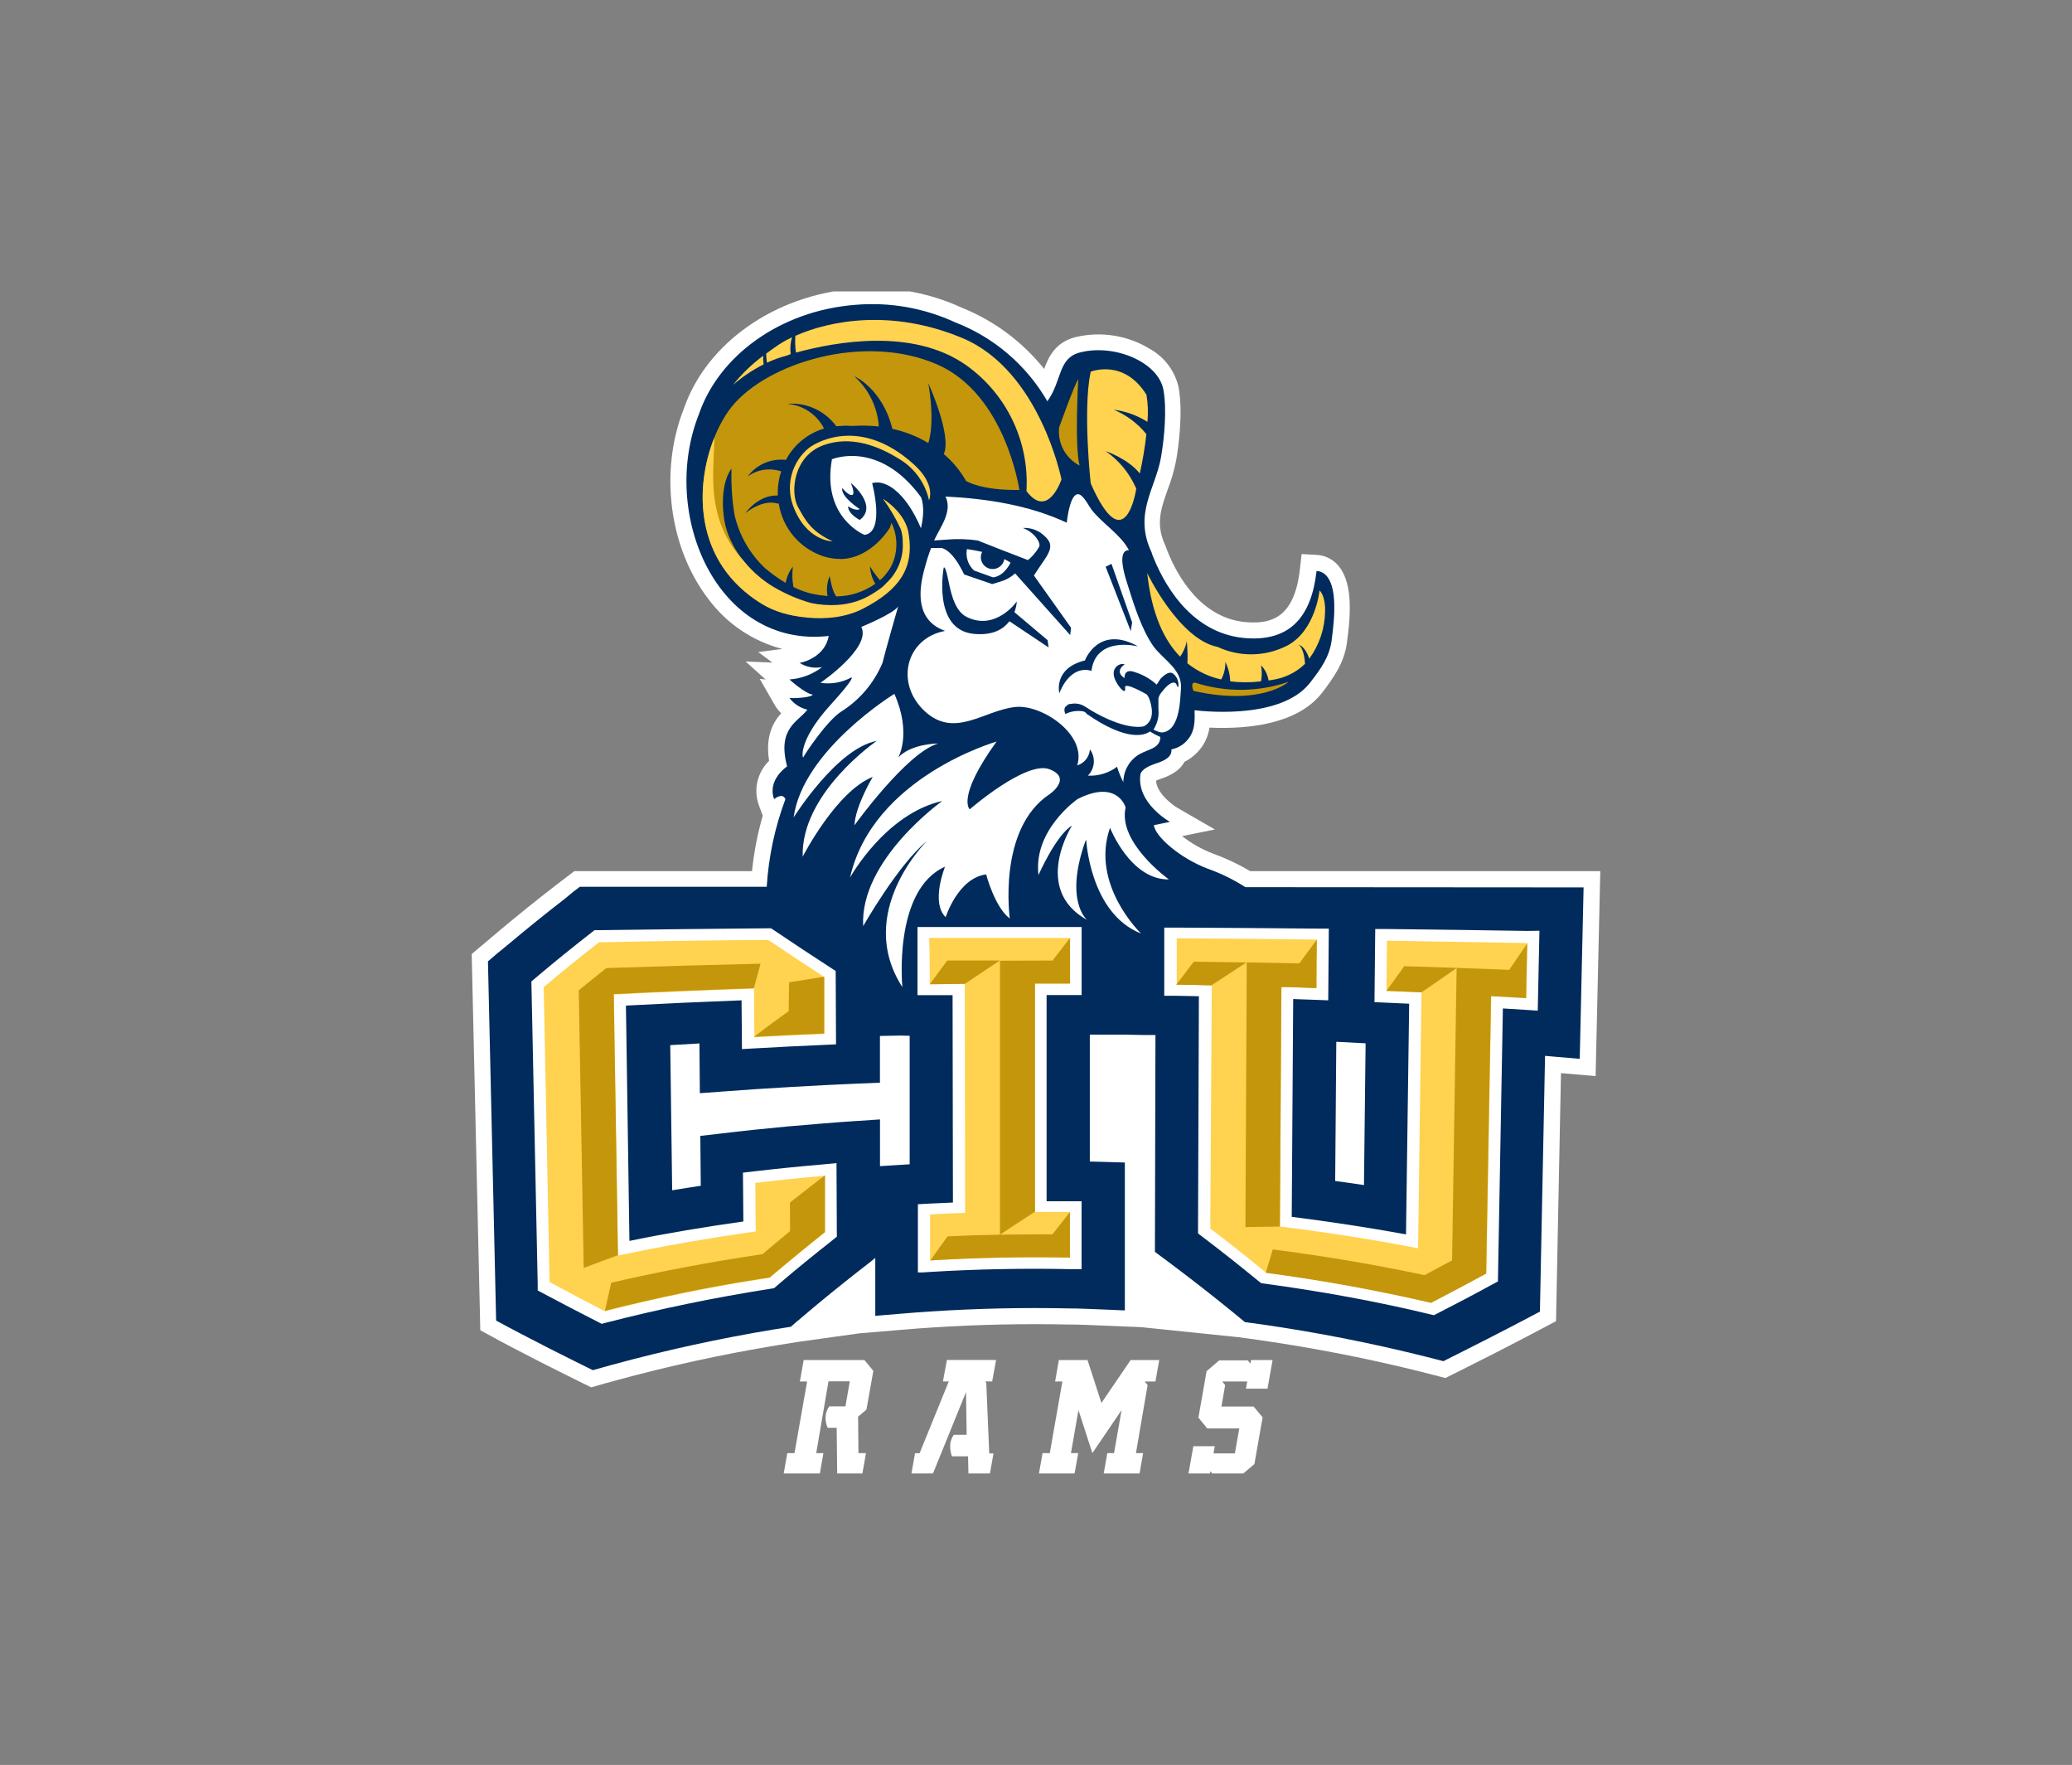 <?xml version="1.0" encoding="UTF-8"?>
<svg id="Layer_1" data-name="Layer 1" xmlns="http://www.w3.org/2000/svg" xmlns:xlink="http://www.w3.org/1999/xlink" viewBox="0 0 1280 1090">
  <rect x="0" y="0" width="1280" height="1090" fill="#808080" stroke="none"/>
  <defs>
    <clipPath id="clippath">
      <rect x="291.404" y="180" width="697.191" height="730" style="fill: none; stroke-width: 0px;"/>
    </clipPath>
    <clipPath id="clippath-1">
      <rect x="291.404" y="177.949" width="697.191" height="732.723" style="fill: none; stroke-width: 0px;"/>
    </clipPath>
  </defs>
  <g style="clip-path: url(#clippath);">
    <g style="clip-path: url(#clippath-1);">
      <g>
        <path d="M772.3,537.997c-7.292-4.317-14.974-7.94-22.944-10.821-6.888-2.611-13.336-6.261-19.119-10.823l20.274-4.077-23.015-13.273s-12.66-7.505-13.347-16.882c.584-.281,1.187-.523,1.804-.722l1.298-.47c8.225-2.742,12.519-6.566,14.43-10.425,3.759-1.883,7.069-4.553,9.703-7.829,3.083-3.838,5.077-8.436,5.772-13.31,6.625.32,13.263.236,19.876-.252,23.448-1.839,40.187-9.018,49.745-21.32,7.216-9.488,13.564-18.326,15.26-30.627,2.596-18.541,3.824-38.922-6.457-49.095l-.613-.578c-3.182-2.88-7.259-4.574-11.545-4.798l-9.342-.504-1.046,9.307c-3.392,30.553-18.289,33.764-32.467,32.791-28.353-1.876-43.287-28.499-49.529-44.298,0,0-.287-.722-.576-1.661l-.504-1.296c-6.205-13.169-2.85-22.655,1.407-34.704,2.289-5.93,4.051-12.05,5.266-18.289,1.118-6.457,4.474-28.86,1.407-45.092-2.29-9.805-8.547-18.219-17.278-23.233-13.894-8.636-30.676-11.325-46.572-7.464-12.264,3.209-16.45,12.191-19.154,19.587-13.429-16.798-30.976-29.834-50.936-37.841-20.76-9.55-43.642-13.553-66.412-11.618-48.988,3.824-91.23,33.512-105.19,73.878-15.258,38.6-9.268,85.748,14.934,117.456,11.266,15.292,27.438,26.256,45.814,31.06l-14.826,1.911,8.766,6.529-16.595-.685,12.373,11.11-3.607-.361,9.632,16.776c1.005,1.618,2.217,3.098,3.609,4.401-5.087,5.699-9.884,14.43-7.468,29.399-7.265,7.082-9.757,17.738-6.385,27.307l2.453,6.566c-3.224,11.204-5.444,22.672-6.636,34.269h-109.773l-6.638,5.051-5.266,4.042c-11.817,9.13-23.448,18.499-34.884,28.101l-7.718,6.529-8.875,7.468,5.303,232.349,12.734,6.927,7.649,4.04c11.422,5.998,22.918,11.855,34.484,17.569l13.636,6.744,9.09-2.596,6.205-1.696c32.66-8.918,65.759-16.142,99.165-21.644l6.316-1.011,6.89-1.118,38.056-5.303,26.657-2.237c6.242-.541,12.553-1.011,18.796-1.407,27.849-1.804,56.13-2.381,84.05-1.804,6.24,0,12.588.326,18.83.578l25.648,1.046,60.135,6.205,6.962.937,6.312.902c33.461,4.799,66.656,11.3,99.454,19.48l6.205,1.587,8.947,2.309,13.384-6.712c11.526-5.747,22.998-11.602,34.413-17.567l6.098-3.209,14.428-7.612,3.068-153.204,21.392,1.839,2.885-126.583h-216.295Z" style="fill: #fff; stroke-width: 0px;"/>
        <path d="M769.378,547.918c-7.351-4.71-15.218-8.559-23.448-11.471-16.378-6.205-32.069-19.372-33.151-26.838l9.956-2.022s-20.85-11.614-18.217-29.362c0,0,.217-3.429,8.297-6.242,2.202-.937,11.616-2.957,10.823-9.162,4.165-.81,7.888-3.121,10.462-6.494,5.231-6.312,3.607-15.691,3.896-17.711,0,0,52.558,7.214,71.28-16.956,6.783-8.692,11.906-15.943,13.312-25.864,2.2-15.908,3.355-33.801-3.607-40.691-1.507-1.513-3.53-2.402-5.664-2.489-3.174,28.318-16.306,43.289-43.037,41.557-30.949-2.057-48.951-27.812-58.004-50.503-.342-.822-.632-1.665-.867-2.524-11.362-24.024,2.526-39.428,5.844-58.908,2.165-12.66,3.607-29.832,1.444-41.592-3.211-17.028-30.266-28.499-51.621-22.944-13.673,3.609-10.823,17.245-20.057,30.123-12.863-22.261-32.947-39.456-56.924-48.736-19.263-8.896-40.509-12.626-61.65-10.823-46.57,3.609-84.34,31.564-96.641,67.422-24.531,61.613,11.11,144.87,80.154,137.078-2.344,13.095-16.052,16.378-18.037,16.63,4.15,2.618,9.146,3.548,13.96,2.598-5.838,4.474-12.863,7.134-20.2,7.646,0,0,9.884,8.947,14.43,9.342-.974,1.841-11.219,2.383-14.43,2.094,2.734,3.642,6.67,6.198,11.11,7.214-5.592,7.431-18.865,11.255-12.553,35.028,0,0-12.482,8.297-8.007,20.237,0,0,5.122-4.401,6.962,0-6.505,17.366-10.396,35.602-11.545,54.11h-115.434l-3.968,2.994-5.122,4.257c-11.716,9.063-23.25,18.36-34.593,27.886l-7.792,6.383-5.303,4.546,5.051,221.852,7.646,4.111c2.518,1.37,5.056,2.705,7.612,4.005,11.347,5.967,22.771,11.787,34.269,17.459l10.21,5.051,5.446-1.515,6.205-1.731c32.995-9.008,66.431-16.316,100.176-21.896l6.348-1.011,4.148-.65,3.137-2.742,5.053-4.255c10.821-9.236,22.22-18.434,33.728-27.453l7.468-5.807,2.776-2.274v35.786l15.945-1.335c6.312-.541,12.662-1.011,18.974-1.407,28.266-1.841,56.599-2.455,84.918-1.841,6.312,0,12.697.361,19.011.578l15.33.65v-91.338l-14.43-.433-7.214-.18v-78.389h20.237l13.095.252h7.214l-.324,133.941,5.988,4.437,7.505,5.629c11.425,8.621,22.694,17.448,33.799,26.477l5.087,4.185,3.209,2.633,4.148.576,6.351.867c33.815,4.858,67.359,11.444,100.5,19.73l6.277,1.589,5.338,1.37,10.066-5.051c11.47-5.739,22.893-11.571,34.269-17.495l7.612-4.005,7.684-4.04,3.174-157.965,5.772.504,15.656,1.335,2.381-105.875-208.901-.146v0ZM554.453,719.519l-10.823.685v-28.858l-15.691,1.046c-6.494.433-12.986.902-19.48,1.444-14.447,1.125-28.877,2.448-43.287,3.968-6.459.722-12.914,1.407-19.372,2.2l-13.167,1.515.287,30.806c-5.879.867-11.795,1.804-17.676,2.779l-1.189-89.642c5.988-.398,12.012-.722,18.037-1.046l.252,30.734,15.728-1.155,19.191-1.37c14.43-.939,28.86-1.768,42.892-2.489l19.263-.902,14.178-.578v-28.858l12.193-.252,6.168.144v79.361l-7.503.47ZM842.606,731.892c-5.916-.902-11.832-1.731-17.782-2.524l.685-85.964,6.205.289,4.472.252,7.431.398-1.011,87.549h0Z" style="fill: #002b5c; stroke-width: 0px;"/>
        <path d="M506.834,421.698s31.71-21.644,25.253-34.523c0,0,20.381-8.331,22.798-12.769,0,0-7.901,27.451-9.74,35.028-5.13,12.232-13.862,22.612-25.035,29.76-9.162,5.483-23.411,27.273-23.844,28.499s-3.824-9.597,16.593-32.143c16.63-18.289,13.023-17.134,13.023-17.134-5.821,3.144-12.51,4.297-19.048,3.283ZM552.505,428.516s-56.636,34.776-62.226,76.33c0,0,26.694-42.709,51.332-47.255,0,0-46.896,32.034-45.742,71.497,0,0,20.672-40.365,43.289-49.275,0,0-10.823,18.037-11.293,29.869,0,0,32.214-44.84,51.658-50.503,0,0-16.521,0-24.603,8.621,0,0,8.479-14.645-2.416-39.283Z" style="fill: #fff; stroke-width: 0px;"/>
        <path d="M654.303,263.913s9.703-27.055,11.797-29.688c0,0-2.346,41.339.828,53.28-8.708-4.47-13.736-13.867-12.625-23.592h0Z" style="fill: #c4960c; stroke-width: 0px;"/>
        <path d="M514.409,334.364s-16.448,0-24.529-22.15c-4.655-12.86-.591-27.257,10.101-35.784,0,0,28.642-21.97,64.39,10.208,14.141,12.699,9.56,22.366,9.56,22.366-2.249-10.203-8.432-19.108-17.206-24.781-14.754-9.453-31.384-15.115-47.725-9.379-18.976,6.675-20.887,29.327-16.089,38.13,4.796,8.801,8.225,15.15,21.498,21.392Z" style="fill: #ffd24f; stroke-width: 0px;"/>
        <path d="M738.714,421.733c18.707,5.949,38.833,5.709,57.393-.685,0,0-16.665,15.152-58.763,5.664-.18.146-2.453-6.096,1.37-4.979ZM578.91,225.061c-45.2-19.661-105.153-.865-126.907,26.153-19.911,24.927-33.98,89.608,18.722,121.783,16.02,9.399,35.548,10.645,52.632,3.357-17.011-1.109-33.487-6.386-47.977-15.367-12.662-8.297-25.07-22.909-27.92-39.682,0,0-3.787-20.596,4.437-31.923-.305,9.524.311,19.056,1.839,28.462,2.854,12.611,9.396,24.088,18.793,32.969,4.011,3.427,8.307,6.505,12.843,9.199.617-3.661,2.143-7.109,4.437-10.027-.547,4.176-.425,8.413.361,12.552,5.76,2.894,12.013,4.681,18.433,5.268l2.598.287v-.18c-.729-4.111-.253-8.346,1.37-12.193,0,0,1.407,9.597,4.042,12.625,8.649-.085,17.067-2.803,24.133-7.792-1.963-3.287-3.102-6.999-3.32-10.821,1.784,3.048,3.849,5.922,6.168,8.586.914-.738,1.772-1.548,2.561-2.418.361-.431.759-.828,1.083-1.298,2.228-2.587,3.921-5.591,4.979-8.838,2.506-7.513,1.975-15.708-1.478-22.835-.361.937-.902,2.813-.902,2.813,0,0-10.823,18.469-29.327,19.48h-1.12c-3.581-.011-7.142-.546-10.569-1.587l-.613-.217c-14.376-4.935-24.826-17.44-27.129-32.465-.346.058-.7.058-1.046,0,0,0-7.792-3.137-19.48,5.879,0,0,7.577-11.182,19.915-10.821v-1.913c.023-4.45.74-8.867,2.126-13.095h-.431c-6.905-2.221-14.457-1-20.311,3.283,5.487-7.402,14.511-11.309,23.663-10.245,4.933-9.358,13.422-16.34,23.557-19.372-4.418-8.746-13.098-14.537-22.87-15.258,11.874-1.036,23.424,4.219,30.445,13.851l2.418-.18c.869,0,1.739-.074,2.598-.217,1.659,0,4.04.254,5.409.18,5.279-.34,10.578-.22,15.836.361-.809-11.929-6.261-23.067-15.187-31.023,0,0,17.243,7.216,23.557,32.467,7.833,1.696,15.338,4.657,22.22,8.766,1.372-4.183,3.607-15.115,0-36.904,0,0,14.791,32.467,9.523,43.685,5.533,4.67,10.187,10.29,13.745,16.595,0,0,8.947,5.988,32.971,5.59,0,.037-8.44-59.087-50.827-77.522v.002Z" style="fill: #c4960c; stroke-width: 0px;"/>
        <path d="M701.669,301.176c-4.037-9.09-10.488-16.9-18.65-22.583,0,0,14.032,4.798,21.102,13.854,1.809-8.024,3.168-16.14,4.077-24.314-5.37-6.657-12.329-11.855-20.237-15.115,7.425.952,14.552,3.513,20.885,7.503.533-5.582.328-11.21-.613-16.739-14.069-22.546-34.449-14.212-34.449-14.212-4.979,23.303,0,68.936,0,68.936,21.32,48.627,28.101,3.609,28.101,3.609.016-.18.016-.361,0-.541-.097-.117-.17-.252-.215-.398ZM802.275,398.215s3.861.613,6.531,8.586c6.193-8.445,9.609-18.606,9.775-29.077.289-10.171-3.426-13.058-3.426-13.058,0,0-2.381,24.457-19.624,33.873-13.484,7.064-29.49,7.437-43.289,1.011-23.953-4.726-43.54-45.598-43.54-45.598,2.742,25.253,10.388,41.448,20.346,51.621,1.874-2.692,3.22-5.716,3.968-8.91v-.289c0-3.174.937,7.216.504,13.275,6.11,4.878,13.254,8.296,20.887,9.992,1.782-3.322,2.664-7.052,2.561-10.821,1.859,3.726,2.881,7.813,2.994,11.975,6.326.775,12.722.775,19.048,0,.611-3.279.611-6.642,0-9.921,2.493,2.563,4.12,5.843,4.653,9.379l2.453-.396c7.567-1.109,14.596-4.566,20.093-9.884-.18-2.274-.722-9.379-3.933-11.76h0ZM594.709,208.864c-43.577-18.324-81.959-10.966-103.348-1.476-.281,3.465-.16,6.951.359,10.388,24.746-6.783,72.147-15.26,104.866,7.575,25.162,17.718,39.357,47.2,37.517,77.919,13.382,17.819,21.644-7.216,21.644-7.216,0,0-13.347-67.131-61.037-87.19h0ZM471.555,219.65c-7,5.171-13.294,11.234-18.722,18.037,5.775-4.974,12.135-9.225,18.939-12.66-.309-1.775-.382-3.583-.217-5.377ZM488.437,218.713c-.418-3.484-.136-7.017.831-10.39-3.876,1.79-7.562,3.966-11.003,6.494-1.697,1.149-3.357,2.353-4.977,3.609.049,1.87.217,3.738.504,5.59,3.812-1.801,7.786-3.238,11.869-4.292l2.776-1.011Z" style="fill: #ffd24f; stroke-width: 0px;"/>
        <path d="M943.612,574.938c-28.942-.473-57.885-.87-86.829-1.191h-7.216l-.468,45.164,7.214.326,14.212.648-1.948,142.455c-23.429-4.25-46.969-7.859-70.595-10.823l.902-134.517,14.104.504,7.54.289.361-44.298h-7.503c-28.931-.277-57.862-.482-86.794-.613h-7.357v42.098h7.214l14.178.287-.541,146.459,2.922,2.237c11.552,8.782,22.941,17.777,34.16,26.981l1.876,1.515,2.346.326c34.125,4.616,68.538,10.821,101.87,18.865l2.526.613,2.163-1.083c12.229-6.277,23.411-12.119,34.162-18.037l3.246-1.731,3.066-168.607,13.962.865,7.575.506,1.046-49.349-7.394.109h0ZM661.121,572.521h-94.332v42.098h21.681l.215,128.06c-4.761.18-9.486.398-14.428.65l-7.216.396v42.135h2.598l4.979-.326c28.534-1.731,57.465-2.307,85.999-1.731h7.54v-41.918h-21.609v-127.338h21.644v-42.026h-7.07ZM509.252,719.052c-14.379,1.217-28.738,2.66-43.072,4.329l-7.214.828.252,30.158c-23.52,3.32-47.183,7.216-70.379,12.012l-2.165-145.34c23.8-1.265,47.61-2.347,71.427-3.246l.252,30.121,7.612-.433c14.428-.828,28.858-1.55,43.287-2.163l7.214-.326-.215-45.307-3.103-2.02c-11.676-7.562-23.28-15.234-34.81-23.015l-1.985-1.335h-2.453c-34.703.294-69.406.679-104.107,1.155h-2.526l-1.985,1.552c-11.579,8.995-22.969,18.232-34.162,27.703l-2.848,2.418,3.896,186.931v3.896l3.246,1.733c11.314,6.044,22.69,11.973,34.125,17.785l2.165,1.118,2.524-.685c33.505-8.617,67.406-15.612,101.585-20.959l2.344-.361,1.839-1.587c10.821-9.307,22.4-18.687,34.089-27.92l2.887-2.309-.217-45.453-7.503.722Z" style="fill: #fff; stroke-width: 0px;"/>
        <path d="M615.633,457.986s-76.476,21.826-90.51,84.016c0,0,21.644-39.356,56.997-47.329,0,0-51.116,36.363-48.881,77.269,0,0,21.646-38.022,39.322-52.486,0,0-44.84,44.083-15.115,90.184,0,0-5.916-60.026,26.368-74.384,0,0-9.018,22.15.398,31.169,0,0,7.575-24.133,24.998-26.405,0,0,5.303,20.344,14.61,27.233,0,0-7.792-55.3,24.529-76.728,0,0,14.43-9.884,0-15.439-14.428-5.555-49.275,24.746-49.275,24.746,0,0-8.477-7.107,16.558-41.846h0ZM665.63,493.521s-27.488,19.011-24.096,46.894c0,0,10.821-24.637,20.707-30.553,0,0-25,39.211,9.342,58.293,0,0-14.212-11.434-1.191-48.338.176-.435.381-.857.613-1.263,0,0,2.237,45.561,33.873,57.971,0,0-31.456-30.123-19.154-65.294,0,0,12.59,32.249,36.363,31.888,0,0-31.673-22.618-26.731-44.405.072-.072-5.051-17.748-29.725-5.194h0ZM568.917,306.983c-26.153-35.639-54.976-23.34-54.976-23.34-6.457,36.074,20.093,46.679,20.093,46.679,12.986-1.587,4.724-31.96,4.724-31.96,2.046-.535,4.196-.535,6.242,0,14.754,4.005,23.916,27.92,23.916,27.92,3.103-13.382,0-19.3,0-19.3Z" style="fill: #fff; stroke-width: 0px;"/>
        <path d="M531.113,321.126s-7.216-3.609-7.216-8.442c0,0,4.546,3.174,7.216,1.731,0,0-11.832-7.538-10.823-13.058,0,0,4.401,5.52,6.494,4.148,0,0,1.478-.794-1.155-7.214.252.072,17.098,14.067,5.483,22.835Z" style="fill: #002b5c; stroke-width: 0px;"/>
        <path d="M561.449,330.323c-1.587-13.671-15.98-22.257-15.98-22.257,4.189,5.746,7.813,11.883,10.823,18.326,0,0,.215.541.504,1.478.556,2.096.845,4.253.865,6.422v.215c.685,9.633-3.044,19.056-10.136,25.611-1.191,1.353-2.534,2.565-4.005,3.609-5.699,3.822-18.037,13.599-43.287,8.584-8.802-2.52-17.178-6.337-24.855-11.325-6.08-4.032-11.495-8.985-16.052-14.682-23.268-25.253-18.543-53.534-18.037-73.986v-2.057c-12.232,30.338-12.808,76.941,29.436,102.737,3.822,2.307,7.918,4.124,12.193,5.409,0,0,27.812,9.164,50.501-2.633,22.692-11.795,31.097-25.216,28.029-45.453Z" style="fill: #ffd24f; stroke-width: 0px;"/>
        <path d="M729.552,425.196c.865-11.795-10.821-17.676-16.954-25.972-7.214-10.173-12.084-25.577-15.836-37.587-.937-2.994-7.647-21.935.65-21.861-5.231-9.849-16.197-16.163-23.052-24.963-1.874-2.418-5.375-9.884-8.621-9.597-4.69.398-6.42,14.791-6.746,17.604-23.05-10.821-49.673-14.934-74.923-16.158,4.509,8.908-3.068,18.793-6.709,26.44-2.396,5.454-4.362,11.087-5.881,16.847-4.401,15.113-5.772,33.151,12.301,39.68-24.277,4.616-31.023,32.465-12.517,49.601,18.504,17.134,36.65-.578,55.95-2.598,16.341-1.731,44.261,16.919,38.237,36.074,4.423-1.358,7.551-5.304,7.864-9.921,3.653,4.978,3.117,11.88-1.261,16.234,6.47.349,12.855-1.593,18.037-5.483.961,3.285,2.254,6.463,3.859,9.486.065-7.247,4-13.906,10.316-17.459,6.133-3.283,14.141-3.607,12.301-13.132,12.193.289,12.41-19.011,12.986-27.236h0Z" style="fill: #fff; stroke-width: 0px;"/>
        <path d="M703.11,399.224s-26.009-6.818-28.858,15.115c0,0-12.266-5.051-19.841,13.817,0,0-3.968-15.404,15.836-20.274-.072,0,8.297-22.329,32.862-8.658h0ZM638.721,355.43c6.42-10.099,10.569-14.104,10.027-18.974-.433-4.005-6.601-7.864-6.601-7.864-3.098-1.851-6.679-2.73-10.281-2.524,7.214,2.668,11.29,9.199,10.101,11.579-1.762,3.169-4.113,5.973-6.927,8.26l-16.811-6.492-4.111-1.624-1.011-.398-9.127-3.607c-6.463-.925-13.013-1.094-19.515-.504l-8.947.613-.539,4.546h6.853c6.348,1.804,11.471,11.94,11.471,11.94.855,1.421,1.626,2.891,2.309,4.401l17.352,5.951,6.709-2.092c2.743-1.013,5.266-2.543,7.431-4.509l34.017,38.093.541-4.509-22.942-32.286h0ZM613.468,356.584l-11.723-4.22c-3.661-3.354-5.337-8.356-4.437-13.238,0,0,4.185.541,9.451,1.731-.363.665-.619,1.383-.757,2.128-.64,3.981,2.068,7.726,6.048,8.367.004.001.007.001.011.002,3.983.635,7.728-2.077,8.368-6.059,1.331.618,2.61,1.342,3.824,2.165,0,0-3.535,8.151-10.714,9.125h-.072,0Z" style="fill: #002b5c; stroke-width: 0px;"/>
        <path d="M647.774,399.837l-.613-4.472-20.489-17.28c.791-2.122,1.29-4.343,1.478-6.601,0,0-12.986,18.433-30.951,9.56-8.225-4.04-10.208-17.46-11.688-24.205-1.731-8.079-2.524-6.242-2.524-6.242,0,0-7.216,38.347,18.613,40.872,11.797,1.155,18.326-2.994,21.97-7.792,0,0,24.205,16.16,24.205,16.16ZM683.019,350.02l15.51,39.752.865-5.375-12.769-36.182-3.607,1.804h0ZM725.367,453.045c.018-.095.018-.192,0-.287v.287Z" style="fill: #002b5c; stroke-width: 0px;"/>
        <path d="M725.367,453.045s0,.289-.722.254c-4.202.121-8.367-.81-12.119-2.707.494-.623.896-1.314,1.189-2.057,1.631-3.243,2.294-6.887,1.911-10.497v-6.89c.482-1.614,1.349-3.087,2.526-4.292,0,0,4.798-6.529,7.792-5.087,0,0,.828.252,1.407,2.453h.541c.254-1.489.107-3.018-.426-4.431-.532-1.414-1.431-2.662-2.604-3.613-2.272-2.092-5.701.687-7.936,3.031l-2.381,3.607c-3.812-3.489-8.344-6.1-13.275-7.647-7.216-2.779-6.566,3.607-6.566,3.607-6.638-4.148,0-8.44,0-8.44-1.983-1.3-10.388,1.768-4.905,11.29,1.911,3.392,5.916,7.792,5.229,3.066-.613-4.005,13.493,4.257,13.493,4.257.504.722.865,1.444,1.263,2.128,1.731,4.472,4.111,13.527-2.959,17.387l-.937.252c-2.67.47-12.553,1.083-30.988-9.451-2.994-1.839-5.266-3.355-6.312-3.822-2.347-.993-4.947-1.22-7.431-.65h-.541c-.383.121-.739.317-1.046.576l-.435.254v.18c-2.848,1.407-.974,5.157-.974,5.157,3.349-1.661,7.13-2.241,10.823-1.659.985.187,1.847.776,2.381,1.624,25.251,17.53,36.074,13.021,38.995,10.821,5.337,3.404,11.338,5.629,17.604,6.529l-2.598-5.231h0Z" style="fill: #002b5c; stroke-width: 0px;"/>
        <path d="M856.82,580.961l-.326,30.988,21.644.937c-.72,52.716-1.417,105.395-2.092,158.039-28.282-5.48-56.749-9.956-85.349-13.419.336-49.277.648-98.577.937-147.903,7.214,0,14.43.435,21.644.65,0-9.98.084-19.973.252-29.977-28.857-.361-57.716-.626-86.575-.794v28.607c7.214,0,14.428.252,21.644.433l-.939,150.21c11.604,8.784,23.017,17.817,34.234,27.09,34.332,4.533,68.425,10.721,102.161,18.541,11.449-5.893,22.836-11.905,34.16-18.035l3.031-171.386,21.644,1.226c.217-11.254.433-22.474.685-33.728-28.929-.529-57.848-1.023-86.755-1.48ZM574.364,607.872l21.646-.252.215,141.444c-7.218.241-14.432.553-21.644.937v28.427c28.714-1.731,57.453-2.309,86.216-1.731v-28.21h-21.644v-141.048h21.644v-28.21h-86.794c.326,9.668.361,19.154.361,28.642h0ZM369.972,581.972c-11.399,8.91-22.761,18.037-34.089,27.705l3.609,182.098c11.397,6.133,22.771,12.146,34.123,18.037,33.586-8.544,67.572-15.431,101.835-20.635,11.22-9.531,22.596-18.875,34.125-28.029v-35.026c-14.342,1.264-28.665,2.743-42.963,4.435,0,9.992.18,19.985.252,29.977-28.539,3.995-56.933,8.965-85.133,14.899l-2.487-161.248c28.858-1.444,57.717-2.645,86.575-3.607,0,9.992,0,20.02.252,30.012,14.425-.793,28.855-1.479,43.289-2.057v-35.026c-11.656-7.594-23.26-15.266-34.812-23.015-35.063.24-69.922.734-104.577,1.478h0Z" style="fill: #ffd24f; stroke-width: 0px;"/>
        <path d="M574.761,778.428c28.714-1.731,57.453-2.309,86.216-1.731v-28.21l-10.823,13.852c-10.823,0-21.644,0-32.467.18-10.821.18-21.644.541-32.286,1.046-3.609,4.909-7.156,9.864-10.64,14.862h0ZM574.364,607.872l21.646-.252c7.214-4.798,14.428-9.56,21.644-14.43h-32.467l-10.823,14.682h0Z" style="fill: #c4960c; stroke-width: 0px;"/>
        <path d="M617.762,593.336v169.184c7.173-4.801,14.388-9.539,21.644-14.212v-140.868h21.644v-28.21l-10.823,13.997-32.465.109h0ZM487.213,624.467c-7.218,5.194-14.432,10.46-21.393,15.871,14.43-.794,28.86-1.478,43.287-2.057v-35.028c-7.214,1.083-14.428,2.237-21.644,3.392l-.252,17.821h.002ZM488.076,760.356c-5.72,4.684-11.396,9.421-17.026,14.212-31.38,4.615-62.561,10.5-93.465,17.639-1.31,5.781-2.609,11.565-3.896,17.352,30.84-7.829,62.009-14.43,93.284-19.3l8.551-1.335c11.219-9.53,22.595-18.875,34.123-28.029v-35.026c-7.275,5.537-14.49,11.152-21.644,16.845.049,5.869.072,11.748.072,17.641ZM379.136,613.934c28.848-1.444,57.707-2.647,86.575-3.609l4.113-15.15c-31.745.722-63.489,1.622-95.234,2.705-5.731,4.538-11.418,9.132-17.061,13.78,1.031,57.141,2.055,114.282,3.063,171.421,7.035-2.697,14.094-5.33,21.176-7.899l-2.633-161.248h0ZM726.63,608.161c7.214,0,14.43.252,21.644.433l21.644-14.178-32.465-.468-10.823,14.212ZM790.661,757.504c.336-49.275.648-98.577.937-147.901,7.216,0,14.43.433,21.644.65,0-9.98.084-19.973.252-29.977l-10.821,14.719c-10.823-.242-21.644-.457-32.467-.65-.24,54.518-.517,109.014-.828,163.485,6.962-.109,14.141-.252,21.283-.326ZM932.322,598.963c-10.823-.433-21.646-.831-32.467-1.191l-2.813,180.62c-5.648,3.071-11.312,6.113-16.991,9.127-31.034-6.57-62.323-11.865-93.791-15.871l-4.329,14.428c34.33,4.557,68.422,10.757,102.159,18.578,11.372-5.927,22.7-11.94,33.982-18.037l3.029-171.384,21.646,1.226c.215-11.255.433-22.474.685-33.73l-11.11,16.234h0Z" style="fill: #c4960c; stroke-width: 0px;"/>
        <path d="M856.494,611.949l21.644.937c7.306-4.992,14.581-10.031,21.824-15.115-10.821-.396-21.644-.722-32.465-1.046-3.668,5.074-7.335,10.149-11.003,15.223Z" style="fill: #c4960c; stroke-width: 0px;"/>
        <path d="M534.972,897.434l-2.344,13.238h-15.441l-.324-28.858h-5.555c-.857-1.906-1.3-3.972-1.3-6.061-.029-2.591.781-5.121,2.309-7.214h9.957l2.705-15.441h-13.167l-7.575,44.335h4.435l-2.307,13.238h-22.331l2.346-13.238h4.435l7.792-44.227h-4.472l2.344-13.238h37.554l5.483,6.673-4.257,23.918-5.159,4.366.217,22.509h4.653,0ZM611.124,897.649h2.633l-2.346,13.023h-13.13l-.252-11.256h-9.957c-.726-1.937-1.092-3.991-1.081-6.059-.064-2.579.708-5.11,2.2-7.214h7.973l-.398-26.407-20.707,51.008h-13.13l2.344-13.238h2.813l18.037-44.333h-3.607l2.453-13.241h30.375l-2.418,13.241h-4.329l.685.9,1.841,43.577h0ZM680.421,866.446l18.037-26.477h17.676l-2.346,13.238h-6.636l1.802,2.2-7.214,42.026h4.437l-2.309,13.238h-22.15l2.346-13.238h4.148l4.653-26.551-18.037,26.551-8.586-26.551-4.653,26.551h4.472l-2.344,13.238h-22.005l2.344-13.238h4.474l7.755-44.227h-4.474l2.309-13.238h17.713l8.586,26.477h0ZM772.407,842.206l.433-2.237h13.312l-3.139,17.676h-13.31l.794-4.437h-15.439l1.802,2.2-2.309,13.238h19.876l5.557,6.675-5.051,28.86-7.864,6.673h-17.532l-1.804-2.237-.433,2.237h-13.238l3.139-17.676h13.238l-.794,4.437h13.201l2.742-15.441h-19.804l-5.446-6.673,5.051-28.679,7.792-6.673h17.676l1.55,2.057h0Z" style="fill: #fff; stroke-width: 0px;"/>
      </g>
    </g>
  </g>
</svg>